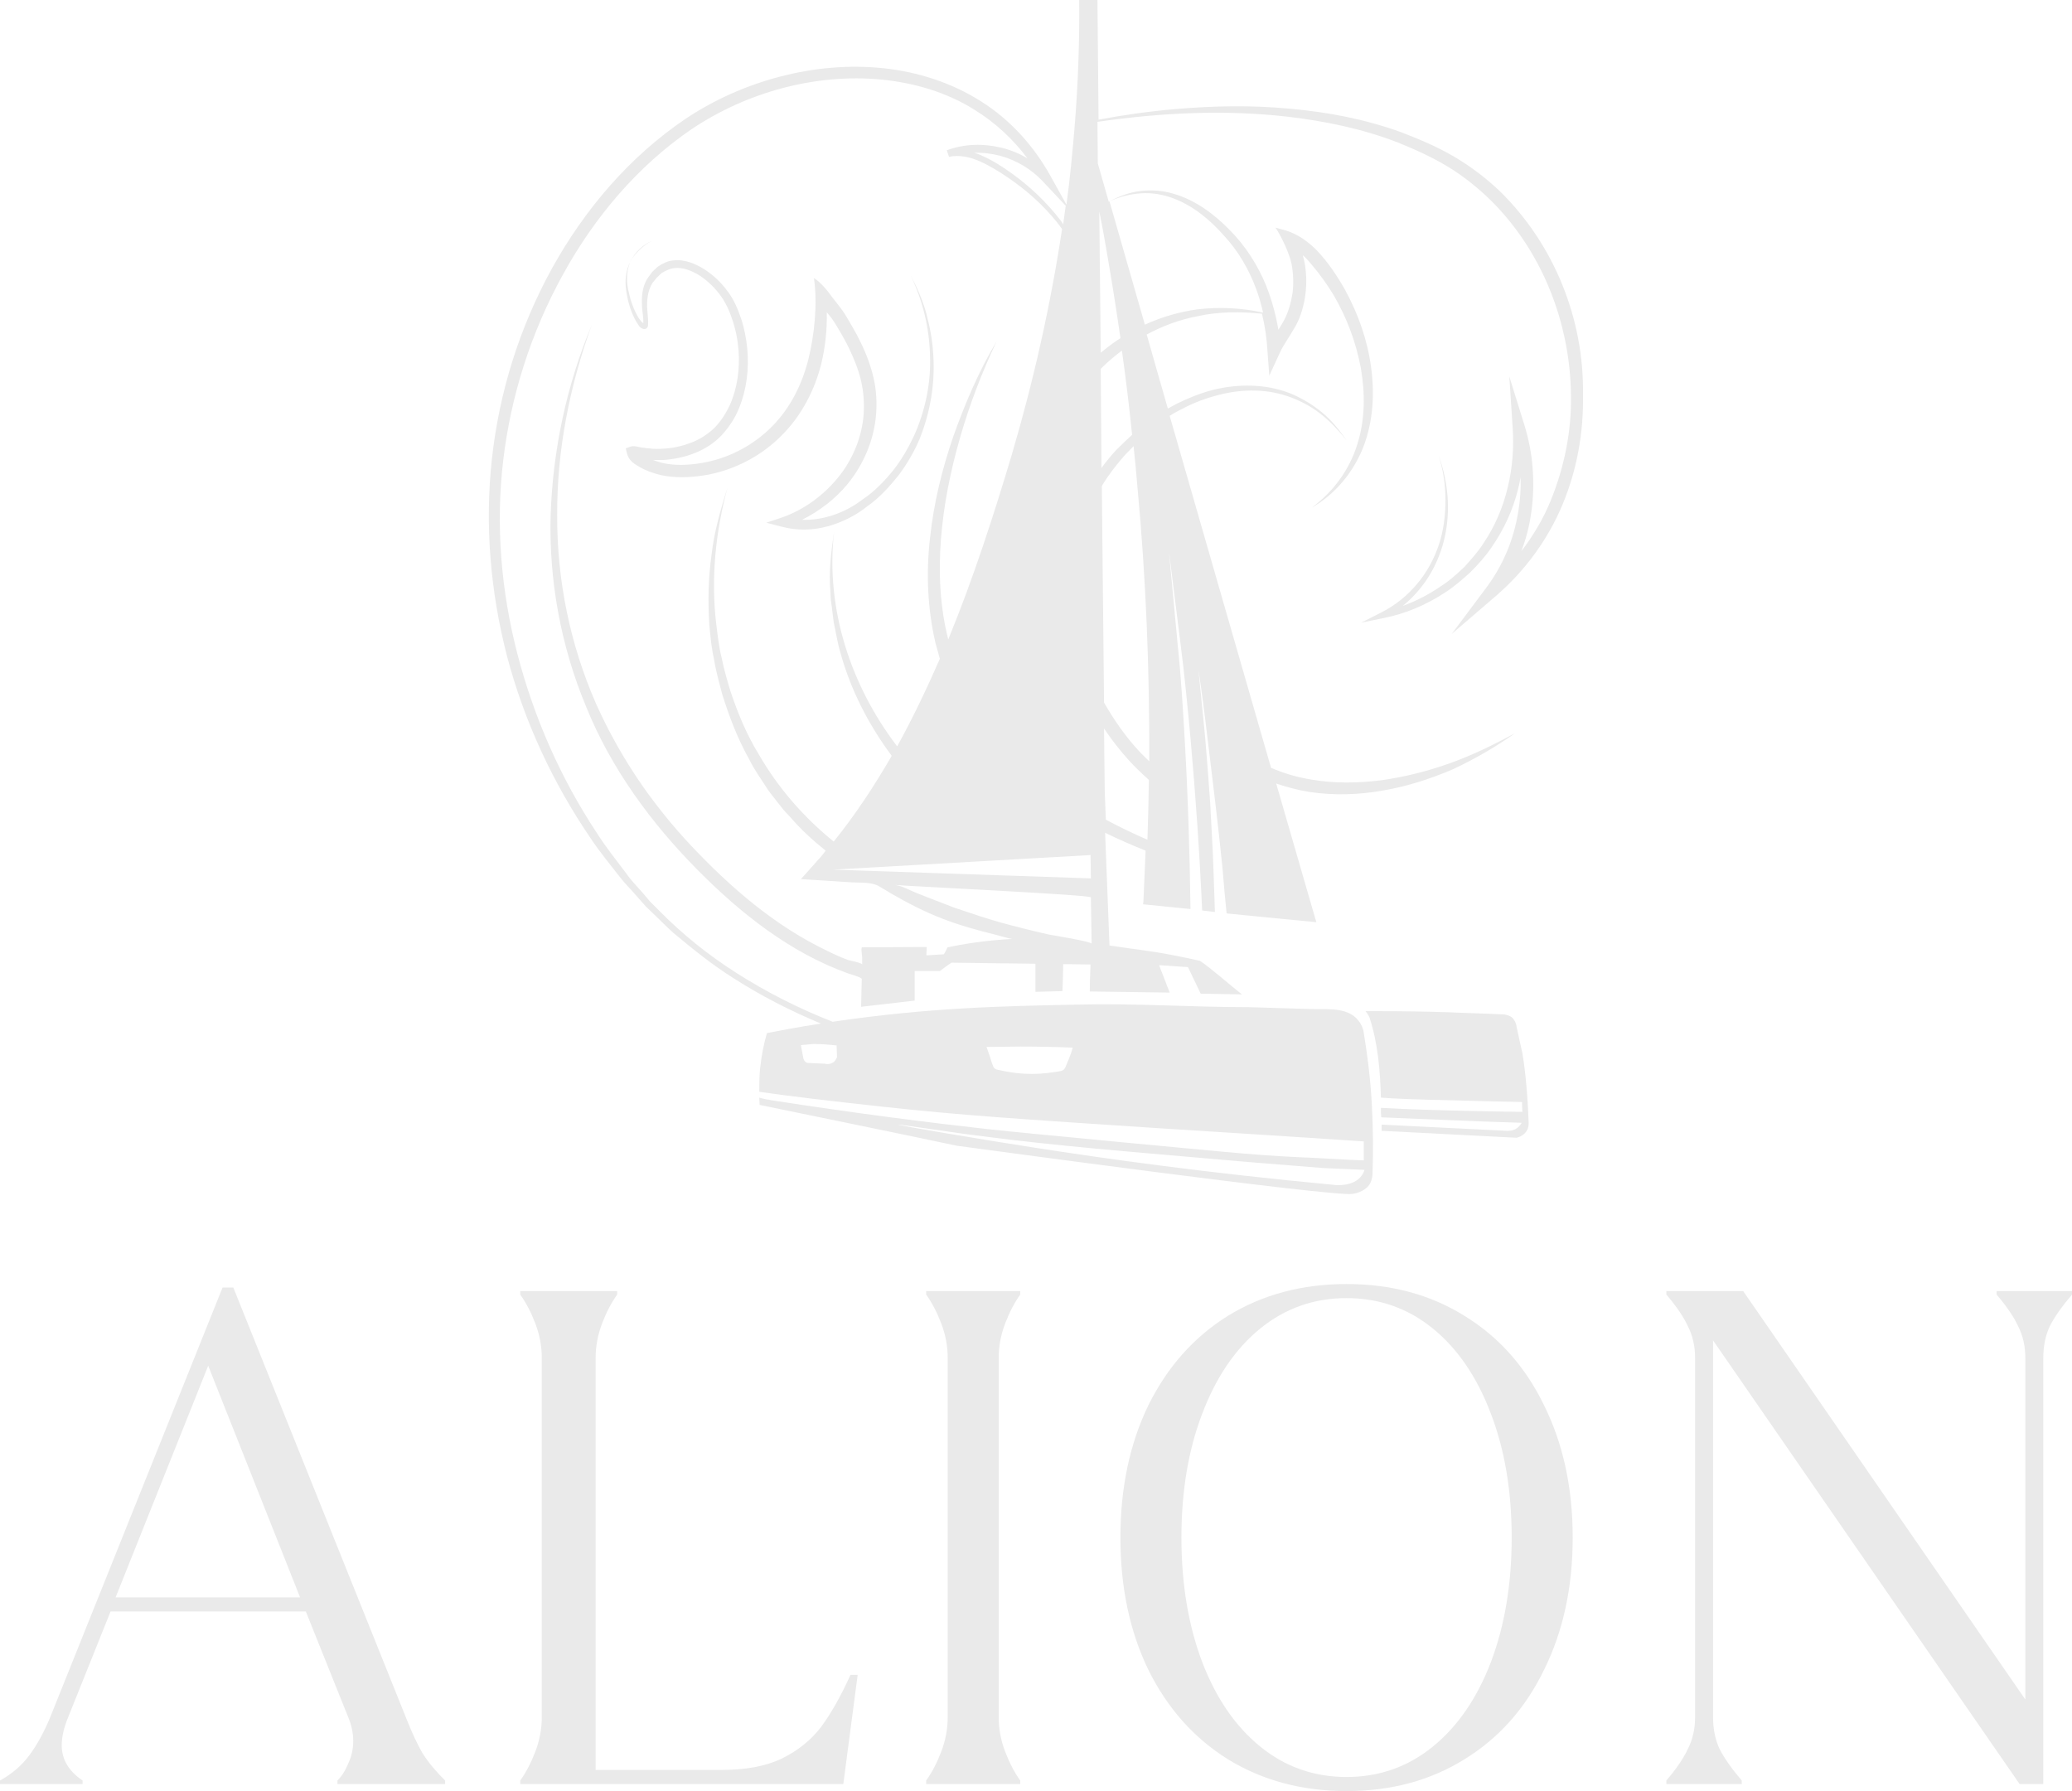<?xml version="1.0" encoding="UTF-8"?> <svg xmlns="http://www.w3.org/2000/svg" width="568" height="491" viewBox="0 0 568 491" fill="none"><path d="M0 488.104C3.28 486.302 5.97 483.986 8.069 481.154C10.168 478.323 12.071 474.848 13.776 470.729L61.01 352.965H63.962L111.392 471.115C112.967 475.105 114.475 478.323 115.919 480.768C117.493 483.213 119.527 485.659 122.02 488.104V489.069H92.499V488.104C93.68 486.946 94.664 485.401 95.451 483.471C96.369 481.54 96.829 479.481 96.829 477.293C96.829 475.105 96.369 472.917 95.451 470.729L83.839 441.771H30.308L18.697 470.729C17.516 473.561 16.925 476.135 16.925 478.451C16.925 482.312 18.828 485.53 22.633 488.104V489.069H0V488.104ZM57.074 374.394L31.686 437.91H82.265L57.074 374.394Z" fill="#EAEAEA"></path><path d="M142.615 488.104C144.189 485.916 145.567 483.278 146.748 480.189C147.929 477.1 148.519 473.947 148.519 470.729V372.271C148.519 369.053 147.929 365.9 146.748 362.811C145.567 359.722 144.189 357.084 142.615 354.896V353.931H169.184V354.896C167.609 357.084 166.232 359.722 165.051 362.811C163.87 365.9 163.28 369.053 163.28 372.271V485.208H197.721C204.412 485.208 209.923 484.179 214.252 482.119C218.713 479.931 222.321 477.036 225.077 473.432C227.832 469.7 230.522 464.937 233.146 459.146H235.114L231.178 489.069H142.615V488.104Z" fill="#EAEAEA"></path><path d="M253.895 488.104C255.469 485.916 256.847 483.278 258.028 480.189C259.209 477.1 259.799 473.947 259.799 470.729V372.271C259.799 369.053 259.209 365.9 258.028 362.811C256.847 359.722 255.469 357.084 253.895 354.896V353.931H279.676V354.896C278.102 357.084 276.724 359.722 275.544 362.811C274.363 365.9 273.772 369.053 273.772 372.271V470.729C273.772 473.947 274.363 477.1 275.544 480.189C276.724 483.278 278.102 485.916 279.676 488.104V489.069H253.895V488.104Z" fill="#EAEAEA"></path><path d="M369.134 491C356.932 491 346.108 488.104 336.661 482.312C327.345 476.521 320.064 468.348 314.815 457.794C309.699 447.241 307.14 435.143 307.14 421.5C307.14 407.857 309.699 395.759 314.815 385.206C320.064 374.652 327.345 366.479 336.661 360.688C346.108 354.896 356.932 352 369.134 352C381.336 352 392.095 354.896 401.41 360.688C410.857 366.479 418.139 374.652 423.255 385.206C428.504 395.759 431.128 407.857 431.128 421.5C431.128 435.143 428.504 447.241 423.255 457.794C418.139 468.348 410.857 476.521 401.41 482.312C392.095 488.104 381.336 491 369.134 491ZM369.134 487.139C378.056 487.139 385.928 484.372 392.751 478.837C399.573 473.303 404.887 465.581 408.692 455.671C412.497 445.632 414.399 434.242 414.399 421.5C414.399 408.758 412.497 397.432 408.692 387.522C404.887 377.483 399.573 369.697 392.751 364.163C385.928 358.628 378.056 355.861 369.134 355.861C360.212 355.861 352.34 358.628 345.517 364.163C338.695 369.697 333.381 377.483 329.576 387.522C325.771 397.432 323.869 408.758 323.869 421.5C323.869 434.242 325.771 445.632 329.576 455.671C333.381 465.581 338.695 473.303 345.517 478.837C352.34 484.372 360.212 487.139 369.134 487.139Z" fill="#EAEAEA"></path><path d="M456.805 488.104C459.56 484.887 461.528 481.991 462.709 479.417C464.021 476.843 464.677 473.947 464.677 470.729V372.271C464.677 369.053 464.021 366.157 462.709 363.583C461.528 361.009 459.56 358.113 456.805 354.896V353.931H477.863L555.208 465.903V372.271C555.208 369.053 554.552 366.157 553.24 363.583C552.059 361.009 550.091 358.113 547.335 354.896V353.931H568V354.896C565.245 358.113 563.211 361.009 561.899 363.583C560.718 366.157 560.128 369.053 560.128 372.271V489.069H553.633L469.597 367.444V470.729C469.597 473.947 470.188 476.843 471.368 479.417C472.68 481.991 474.714 484.887 477.469 488.104V489.069H456.805V488.104Z" fill="#EAEAEA"></path><path d="M417.247 288.3C416.847 286.6 416.347 284.3 415.747 281.5C415.747 281.3 415.547 279.8 414.347 278.8C413.547 278.3 412.847 278.2 412.447 278.1C406.347 277.8 401.147 277.7 397.147 277.5C390.847 277.3 384.847 277.2 376.947 277.2C376.047 277.2 375.147 277.2 374.347 277.2C374.847 277.8 375.247 278.5 375.447 279C377.747 286.1 378.347 293.5 378.547 300.9C379.647 301 380.647 301 381.647 301.1C387.547 301.4 391.847 301.5 408.247 301.9C409.347 301.9 416.147 302.1 417.247 302.1C417.247 303 417.247 303.9 417.347 304.8C408.447 304.7 399.347 304.5 390.047 304.2C386.147 304.1 382.347 303.9 378.547 303.7C378.547 304.6 378.547 305.5 378.647 306.3C384.247 306.5 389.947 306.8 395.647 307C402.847 307.3 409.947 307.6 417.147 307.8C416.947 308.2 416.547 308.7 415.947 309.2C414.747 310.1 413.447 310 413.047 310C401.647 309.4 390.147 308.9 378.747 308.3C378.747 308.9 378.747 309.4 378.747 310C391.047 310.6 403.447 311.3 415.747 311.9C416.547 311.7 417.747 311.2 418.447 310.1C419.147 309.1 419.047 308 419.047 307.5C418.547 294.6 417.247 288.3 417.247 288.3Z" fill="#EAEAEA"></path><path d="M178.747 66C176.247 67.1 174.047 69.1 172.847 71.6C171.547 74.1 171.247 76.9 171.647 79.6C172.047 82.3 172.747 85 174.047 87.5C174.347 88.1 174.747 88.7 175.147 89.3C175.347 89.6 175.647 89.9 176.147 90.1C176.347 90.2 176.847 90.3 177.247 90C177.547 89.7 177.647 89.4 177.647 89.2C177.747 87.6 177.547 86.4 177.447 85C177.247 82.4 177.547 79.7 178.847 77.6L180.047 76.1C180.547 75.7 180.947 75.2 181.447 74.8C182.547 74.2 183.647 73.6 184.847 73.5C187.347 73.2 189.847 74.3 192.047 75.7C194.247 77.2 196.147 79.1 197.647 81.2C199.147 83.3 200.147 85.7 200.947 88.2C201.747 90.7 202.247 93.3 202.447 95.9C202.847 101.1 202.147 106.4 200.047 111.1C198.947 113.4 197.547 115.6 195.747 117.4C193.947 119.1 191.747 120.5 189.347 121.4C186.947 122.3 184.347 122.9 181.747 123C180.447 123.1 179.147 123.1 177.847 122.9C177.147 122.9 176.547 122.7 175.947 122.7L174.947 122.5L174.447 122.4C174.447 122.4 173.747 122.2 172.947 122.4L171.547 122.9L171.847 124.2C172.247 125.8 173.247 126.7 174.147 127.3C175.047 127.9 175.947 128.4 176.847 128.8C178.647 129.6 180.647 130.2 182.547 130.5C186.547 131.1 190.447 130.8 194.247 130.1C201.847 128.6 208.947 124.8 214.347 119.3C219.747 113.9 223.347 106.9 225.147 99.7C226.247 95.1 226.747 90.3 226.647 85.6C227.047 86.1 227.547 86.7 227.947 87.2C228.847 88.4 229.647 89.9 230.447 91.2C231.247 92.6 232.047 94 232.747 95.5C234.147 98.4 235.347 101.4 236.047 104.4C236.747 107.4 236.947 110.6 236.747 113.7C236.247 119.9 233.747 126 229.747 130.9C225.747 135.8 220.347 139.8 214.247 141.9L210.047 143.3L214.347 144.4C218.447 145.5 222.847 145.4 226.847 144.3C230.847 143.2 234.647 141.3 237.747 138.8C241.047 136.5 243.747 133.5 246.247 130.4C248.647 127.2 250.647 123.8 252.147 120.2C255.047 112.9 256.347 105.1 255.847 97.4C255.647 93.5 254.947 89.7 253.947 86C252.947 82.3 251.347 78.7 249.547 75.3C252.947 82.3 254.747 89.8 254.947 97.4C255.247 105 253.647 112.6 250.547 119.5C248.947 122.9 247.047 126.2 244.647 129.2C242.247 132.1 239.547 134.9 236.347 137C231.647 140.6 225.647 142.7 219.847 142.5C224.647 140.1 228.947 136.8 232.347 132.7C236.747 127.3 239.547 120.7 240.147 113.8C240.447 110.4 240.247 106.9 239.447 103.5C238.647 100.1 237.447 96.9 235.947 93.9C235.247 92.4 234.447 90.9 233.547 89.4C232.647 87.9 231.947 86.5 230.847 85C229.847 83.6 228.747 82.3 227.847 81.1C226.947 79.8 224.747 77.1 223.047 76.2L223.147 76.4C224.147 83.3 223.247 92 221.547 98.7C219.847 105.4 216.647 111.8 211.747 116.8C206.847 121.8 200.447 125.3 193.547 126.7C190.047 127.4 186.447 127.7 183.147 127.2C181.747 127 180.347 126.6 179.047 126.1C179.947 126.1 180.947 126.1 181.847 126.1C184.747 125.9 187.747 125.3 190.447 124.2C193.247 123.1 195.747 121.5 197.847 119.3C199.847 117.1 201.447 114.7 202.547 112C204.747 106.7 205.347 101 204.847 95.5C204.547 92.7 204.047 90 203.147 87.3C202.247 84.7 201.147 82 199.347 79.7C197.647 77.4 195.547 75.4 193.047 73.8C190.647 72.3 187.647 71 184.547 71.4C182.947 71.5 181.547 72.3 180.347 73.1C179.747 73.6 179.247 74.1 178.747 74.6L177.447 76.4C175.847 79 175.847 82 176.047 84.7C176.147 86 176.447 87.5 176.347 88.6C176.247 88.5 176.047 88.4 175.847 88.2C175.447 87.7 175.047 87.2 174.747 86.6C173.447 84.3 172.647 81.7 172.147 79.1C171.647 76.5 171.847 73.8 172.947 71.3C174.247 69.4 176.247 67.3 178.747 66Z" fill="#EAEAEA"></path><path d="M411.147 52.4C407.347 48.8 403.147 45.6 398.547 42.9C393.947 40.2 389.147 38.2 384.247 36.3C374.347 32.7 363.947 30.7 353.547 29.8C343.147 28.8 332.647 29 322.247 29.9C315.147 30.5 308.147 31.5 301.147 32.8L300.847 0H298.347H295.847C295.947 11.2 295.547 22.6 294.647 34C294.047 41.3 293.347 48.8 292.347 56.1L287.947 48.2C283.447 40.1 277.047 32.9 268.947 27.8C260.947 22.7 251.647 19.7 242.147 18.7C232.647 17.7 223.047 18.6 213.847 21C204.647 23.4 195.847 27.3 188.047 32.5C172.447 43 160.147 57.6 151.247 73.7C142.347 89.9 136.847 107.6 134.847 125.8C132.847 144 134.447 162.4 139.047 180.1C143.747 197.8 151.547 214.6 161.847 229.7C164.347 233.5 167.347 237.1 170.147 240.7C171.547 242.5 173.247 244.1 174.747 245.9L177.047 248.5C177.847 249.3 178.747 250.1 179.547 250.9C181.247 252.5 182.847 254.2 184.547 255.7C189.947 260.2 195.247 264.5 201.147 268.2C208.647 273 216.647 277.1 225.047 280.6C219.047 281.5 213.947 282.5 210.247 283.2C209.447 285.9 208.747 289.2 208.347 293.1C208.147 295.3 208.147 297.4 208.147 299.3C215.547 300.4 228.247 301.9 242.047 303.4C263.147 305.7 278.147 306.7 319.447 309.4C333.947 310.3 360.447 312 373.847 312.9V318.1C369.447 318 363.047 317.5 355.447 317.2C342.647 316.6 332.047 315.4 308.247 313.2C288.547 311.3 278.647 310.4 270.447 309.5C255.247 307.8 235.147 305.3 211.347 301.6C210.947 301.5 210.547 301.4 210.147 301.4C209.547 301.2 208.647 301.1 208.147 300.9C208.147 301.6 208.247 302.3 208.247 302.9C226.247 306.6 244.347 310.3 262.347 314.1C269.247 315 365.147 328.1 370.747 327.3C373.647 326.9 375.047 325.2 375.047 325.2C375.947 324.2 376.147 322.9 376.247 322.1C376.447 316.1 376.447 309.6 376.047 302.5C375.647 295.2 374.747 288.5 373.747 282.5C373.547 281.7 372.947 280.1 371.447 278.8C368.247 276 362.747 276.8 358.747 276.6C353.247 276.4 347.847 276.3 342.347 276.1C326.647 276.1 311.147 275 295.447 275.4C275.047 275.8 254.747 276.2 228.247 280.1C219.047 276.5 210.147 272 201.847 266.7C194.147 261.8 187.047 256.1 180.647 249.6C179.847 248.8 179.047 248 178.247 247.2L176.047 244.6C174.547 242.9 172.947 241.3 171.647 239.4C168.947 235.8 166.047 232.2 163.647 228.4C153.647 213.3 146.347 196.6 141.847 179.3C137.347 162 135.847 143.9 137.947 126.2C140.047 108.5 145.547 91.2 154.247 75.4C162.847 59.7 174.747 45.5 189.747 35.3C204.747 25.3 223.447 20.1 241.547 21.8C250.647 22.7 259.547 25.3 267.147 30.1C272.847 33.6 277.747 38.2 281.647 43.4C279.447 42.1 277.047 41.1 274.547 40.5C269.647 39.3 264.347 39.4 259.547 41.2L260.147 43C262.847 42.4 265.847 43 268.547 44.2C271.247 45.4 273.847 47 276.347 48.7C281.347 52.1 285.847 56.1 289.647 60.8C290.147 61.4 290.647 62.1 291.147 62.8C288.047 83.3 283.447 104 277.347 124.7C272.447 141.1 266.847 158.5 259.947 175.3C257.647 166.3 257.247 157 257.947 147.7C258.347 143 258.947 138.4 259.847 133.8C260.747 129.2 261.847 124.6 263.147 120.1C265.747 111 269.147 102.1 273.247 93.5C268.347 101.7 264.547 110.6 261.347 119.6C258.247 128.6 255.947 138 254.947 147.5C253.847 157 254.247 166.8 256.447 176.3C256.847 177.7 257.247 179.2 257.647 180.6C254.047 188.8 250.247 196.8 245.947 204.6C233.247 188 226.247 166.9 228.647 145.8C227.847 151.2 227.147 156.8 227.647 162.3L227.747 164.4L228.047 166.5C228.247 167.9 228.347 169.3 228.547 170.6C229.147 173.3 229.547 176.1 230.347 178.8C233.147 189 238.047 198.6 244.447 207.2C239.647 215.5 234.447 223.4 228.547 230.7C220.247 224 213.247 215.9 207.947 206.7C204.647 201.3 202.247 195.5 200.247 189.5C199.347 186.5 198.447 183.5 197.847 180.4C197.047 177.3 196.747 174.2 196.347 171.1C194.847 158.6 196.147 145.8 199.447 133.6C197.547 139.7 195.747 145.8 195.047 152.2C194.147 158.5 194.047 164.9 194.447 171.3C194.747 174.5 195.047 177.7 195.747 180.8C196.247 184 197.147 187.1 197.947 190.2C199.847 196.3 202.147 202.4 205.347 208.1C206.747 211 208.747 213.7 210.447 216.4C211.347 217.7 212.447 219 213.447 220.3L214.947 222.2L216.647 224C219.547 227.4 222.847 230.4 226.347 233.2C225.747 234 225.147 234.8 224.447 235.5L223.047 237.1L219.547 241C224.247 241.3 229.047 241.6 233.747 241.9C236.147 242 239.047 241.8 241.047 243C245.447 245.7 249.947 248.2 254.647 250.3C259.347 252.4 264.247 254 269.247 255.3C271.447 255.9 273.647 256.4 275.747 257C276.347 257.2 276.947 257.3 277.447 257.4C270.047 257.8 263.947 258.8 259.747 259.7C259.447 260.3 259.147 261 258.747 261.6C257.147 261.7 255.547 261.8 253.947 261.9C253.947 261.1 254.047 260.3 254.047 259.6C247.947 259.6 242.347 259.7 236.247 259.7C235.947 261 236.447 260.7 236.347 264.4C236.347 264 233.047 263.3 232.547 263.2C230.647 262.5 228.647 261.6 226.847 260.7C212.347 253.8 200.147 243.2 189.247 231.6C184.647 226.7 180.347 221.4 176.447 215.9C171.347 208.6 166.947 200.9 163.347 192.8C156.247 176.6 152.647 158.9 152.747 141.2C152.647 123.5 156.147 105.8 162.247 89C155.347 105.5 151.547 123.3 150.947 141.2C150.447 159.1 153.747 177.2 160.747 193.9C167.547 210.7 178.547 225.7 191.347 238.6C203.047 250.4 216.547 261.1 232.347 266.8C232.847 267 236.247 267.9 236.247 268.4C236.147 270.9 236.147 273.5 236.047 276C240.947 275.4 245.847 274.9 250.747 274.3C250.747 271.6 250.747 268.9 250.747 266.2C253.047 266.2 255.347 266.2 257.647 266.2C258.747 265.4 259.747 264.6 260.847 263.9C268.547 264 276.147 264.1 283.847 264.2C283.847 266.8 283.847 269.3 283.847 271.9C286.347 271.8 288.847 271.8 291.247 271.7C291.347 269.2 291.447 266.8 291.447 264.3C293.947 264.3 296.447 264.4 298.947 264.4C298.847 266.9 298.747 269.3 298.747 271.8C306.047 271.9 313.347 272 320.647 272.1C319.647 269.6 318.747 267.1 317.747 264.6C320.547 264.7 322.847 265 325.647 265.1C326.847 267.7 327.947 269.8 329.147 272.4C332.947 272.5 336.647 272.5 340.447 272.6C337.147 270 331.947 265.4 328.947 263.4C318.147 261 315.347 260.8 308.347 259.8C306.847 259.6 305.447 259.4 304.147 259.2L302.947 228.3C306.647 230.1 310.347 231.7 314.047 233.2C313.847 237.8 313.647 242.4 313.447 247.1L313.347 247.9L326.347 249.2C326.147 233.6 325.647 218 324.747 202.4C324.247 193.9 323.747 185.3 322.847 176.8L320.447 151.2L323.647 176.7C324.747 185.2 325.547 193.7 326.347 202.3C327.747 218 328.847 233.8 329.547 249.6L333.047 250C332.947 246.1 332.747 242.2 332.647 238.3C332.447 232.2 332.047 226.2 331.747 220.1C331.347 214 330.847 207.9 330.347 201.9C329.747 195.8 329.147 189.8 328.547 183.7C329.447 189.7 330.247 195.8 330.947 201.8L333.147 220C333.847 226.1 334.547 232.1 335.147 238.2C335.447 242.3 335.847 246.3 336.247 250.4C336.247 250.4 360.547 252.8 360.847 252.8L357.947 242.8L349.847 214.8C352.847 215.8 355.847 216.6 358.947 217.1C365.647 218.1 372.547 217.9 379.147 216.7C385.747 215.6 392.147 213.5 398.247 210.9C404.247 208.1 409.947 204.8 415.347 201C409.547 204.1 403.747 207 397.547 209.2C391.447 211.4 385.047 213 378.647 213.9C372.247 214.7 365.747 214.8 359.447 213.7C355.647 213.1 351.947 212 348.447 210.5L348.147 209.5C338.947 177.7 329.847 145.9 320.647 114C321.547 113.4 322.447 112.9 323.447 112.4C326.447 110.8 329.547 109.5 332.847 108.6C339.347 106.7 346.447 106.4 352.947 108.6C356.147 109.7 359.247 111.3 361.947 113.4C364.647 115.5 366.947 118 369.147 120.7C367.147 117.9 365.047 115.2 362.347 113C359.647 110.8 356.647 109 353.347 107.7C346.747 105.2 339.247 105.2 332.447 106.9C329.047 107.8 325.747 109.1 322.547 110.7C321.747 111.1 320.947 111.6 320.147 112C318.247 105.3 316.247 98.5 314.347 91.7C318.647 89.4 323.347 87.6 328.247 86.7C334.047 85.4 339.947 85.4 345.947 86C346.747 89.3 347.247 92.7 347.447 96.1L347.947 103L350.847 96.7C351.947 94.3 353.647 92.1 355.147 89.4C356.647 86.7 357.447 83.7 357.847 80.7C358.247 77.7 358.147 74.6 357.547 71.6C357.447 71.1 357.247 70.5 357.147 70C357.347 70.1 357.447 70.3 357.647 70.4C358.247 71 358.847 71.7 359.447 72.4C361.747 75.1 363.847 78 365.647 81C369.247 87.2 371.747 93.9 373.047 100.9C374.247 107.8 374.247 115.1 372.047 121.9C369.947 128.7 365.547 134.8 359.547 139.2C366.047 135.5 371.047 129.4 373.747 122.5C376.447 115.5 376.847 107.9 375.847 100.6C374.847 93.2 372.347 86.1 368.747 79.5C366.547 75.6 363.947 71.7 360.847 68.5C358.547 66.2 355.747 64.2 352.547 63.2L349.647 62.4C351.147 64.5 353.547 69.7 354.047 72.3C354.547 74.9 354.647 77.6 354.347 80.2C353.947 82.8 353.247 85.4 352.047 87.7C351.547 88.6 351.047 89.5 350.447 90.4C349.747 86.3 348.647 82.2 347.047 78.2C344.747 72.6 341.347 67.3 337.047 63C332.847 58.7 327.647 54.8 321.647 53.1C318.647 52.2 315.447 52 312.347 52.4C309.347 52.8 306.547 53.9 303.947 55.3C302.947 51.8 301.947 48.3 300.947 44.8L300.847 33.4C318.147 30.9 335.747 30 353.047 32C363.247 33.2 373.447 35.3 383.047 39C387.747 40.9 392.447 43 396.747 45.6C401.047 48.2 404.947 51.3 408.547 54.8C422.847 68.9 430.447 88.7 430.647 108.3C430.847 118.1 428.847 128 425.147 137.1C423.147 142.1 420.347 146.8 417.047 151.1C418.347 147.7 419.247 144.2 419.747 140.6C420.347 136.6 420.447 132.5 420.147 128.4C419.847 124.3 419.047 120.3 417.847 116.4L413.747 103.2L414.647 116.9C415.047 122.5 414.647 128.1 413.347 133.5C412.047 139 409.847 144.2 406.747 148.8C405.247 151.2 403.347 153.3 401.447 155.4C399.347 157.4 397.247 159.3 394.847 160.8C391.647 163 388.147 164.8 384.547 166.1C386.447 164.6 388.147 162.8 389.647 160.9C392.347 157.5 394.247 153.6 395.447 149.6C397.847 141.4 397.247 132.7 394.347 124.8C395.647 128.8 396.247 132.9 396.247 137.1C396.247 141.2 395.747 145.4 394.447 149.3C393.147 153.2 391.147 156.9 388.447 160.1C385.747 163.3 382.547 165.9 378.847 167.8L373.147 170.7L379.447 169.4C385.447 168.2 390.947 165.8 396.047 162.5C398.547 160.9 400.847 158.9 403.047 156.9C405.147 154.8 407.147 152.6 408.847 150.1C412.247 145.2 414.747 139.8 416.147 134.1C416.447 133 416.647 131.9 416.847 130.8C416.947 133.9 416.747 137 416.247 140C415.647 143.8 414.647 147.5 413.147 151.1C411.647 154.7 409.747 158 407.447 161.1L397.947 173.8L410.047 163.4C418.047 156.5 424.347 147.9 428.347 138.3C432.347 128.7 434.147 118.4 433.947 108.1C434.247 87.6 426.147 67.1 411.147 52.4ZM374.047 320.7C373.847 321.4 373.547 321.9 373.247 322.3C371.047 325.4 366.047 324.9 365.547 324.8C331.347 321.6 303.347 317.7 282.847 314.5C267.447 312.1 246.147 308.5 246.247 308.3C246.247 308.2 254.147 309.4 264.047 310.8C283.447 313.4 298.447 314.8 327.747 317.3C336.647 318.1 348.547 319.1 362.647 320.2C366.447 320.4 370.247 320.5 374.047 320.7ZM279.847 286.9C284.747 286.9 289.447 287 294.047 287.2C293.847 288.1 293.447 289.2 293.047 290.2C292.747 291 292.347 291.8 292.047 292.6C291.847 293.1 291.347 293.5 290.847 293.6C288.647 294 285.947 294.4 282.847 294.4C279.047 294.4 275.747 293.8 273.247 293.2C272.847 293.1 272.447 292.8 272.247 292.3C271.947 291.5 271.647 290.7 271.447 289.9C271.147 288.9 270.747 288 270.447 287C273.547 287 276.647 286.9 279.847 286.9ZM229.347 286.6C229.347 287.7 229.447 288.7 229.447 289.8C229.347 290 229.147 290.7 228.447 291.2C227.447 291.9 226.247 291.7 226.147 291.6L221.647 291.4C220.947 291.4 220.447 290.9 220.247 290.2C220.047 289 219.747 287.7 219.547 286.5C220.647 286.4 221.747 286.3 222.947 286.2C225.347 286.2 227.547 286.4 229.347 286.6ZM290.647 60.3C286.947 55.5 282.447 51.2 277.447 47.6C274.947 45.8 272.347 44.1 269.447 42.8C268.647 42.4 267.847 42.1 267.047 41.9C269.447 41.8 271.847 42.1 274.147 42.7C278.647 43.9 282.747 46.4 285.847 49.7L292.147 56.4C291.947 58.1 291.647 59.8 291.447 61.5C291.247 61.1 290.947 60.7 290.647 60.3ZM228.447 238.4L298.947 234.4C298.947 236.5 299.047 238.6 299.047 240.8L228.447 238.4ZM287.547 256.2C283.147 255.2 278.747 254.1 274.347 252.9C270.447 251.8 266.547 250.5 262.747 249.2C261.447 248.8 260.247 248.3 258.947 247.8C256.347 246.8 253.747 245.8 251.247 244.8C249.447 244.1 247.247 242.8 245.347 242.6C250.047 243 299.047 245.3 299.047 246C299.147 250.2 299.147 254.4 299.247 258.7C299.147 258.1 288.647 256.4 287.547 256.2ZM301.747 101.1C303.547 99.3 305.547 97.6 307.547 96.1C308.647 103.8 309.547 111.5 310.347 119.2C308.947 120.5 307.547 121.8 306.147 123.2C304.647 124.8 303.247 126.5 301.947 128.3L301.747 101.1ZM314.547 230.2C310.647 228.5 306.847 226.7 303.147 224.7L302.847 217.1L302.647 199.7C304.647 202.7 306.847 205.5 309.247 208.2C311.047 210.2 312.947 212 314.947 213.8C314.847 219.3 314.747 224.7 314.547 230.2ZM315.047 208.7C314.047 207.7 313.047 206.8 312.147 205.8C308.447 201.8 305.347 197.3 302.647 192.6L302.047 133.3C302.147 133.2 302.147 133 302.247 132.9C303.947 130.1 306.047 127.4 308.247 124.9C309.047 124 309.947 123.2 310.747 122.3C311.147 126.2 311.547 130 311.847 133.9C314.147 158.6 315.147 183.7 315.047 208.7ZM312.747 53C315.747 52.8 318.747 53.3 321.447 54.3C326.947 56.3 331.647 60.2 335.447 64.5C339.447 68.8 342.347 73.8 344.347 79.2C345.147 81.3 345.747 83.5 346.247 85.7C340.447 84.4 334.347 84.1 328.247 84.8C323.247 85.5 318.447 86.9 313.847 89C310.647 77.7 307.347 66.5 304.147 55.2C306.947 53.9 309.847 53.2 312.747 53ZM302.747 65.3C304.347 74.4 305.847 83.5 307.147 92.7C305.247 93.9 303.447 95.3 301.747 96.7L301.347 58C301.847 60.5 302.347 62.9 302.747 65.3Z" fill="#EAEAEA"></path></svg> 